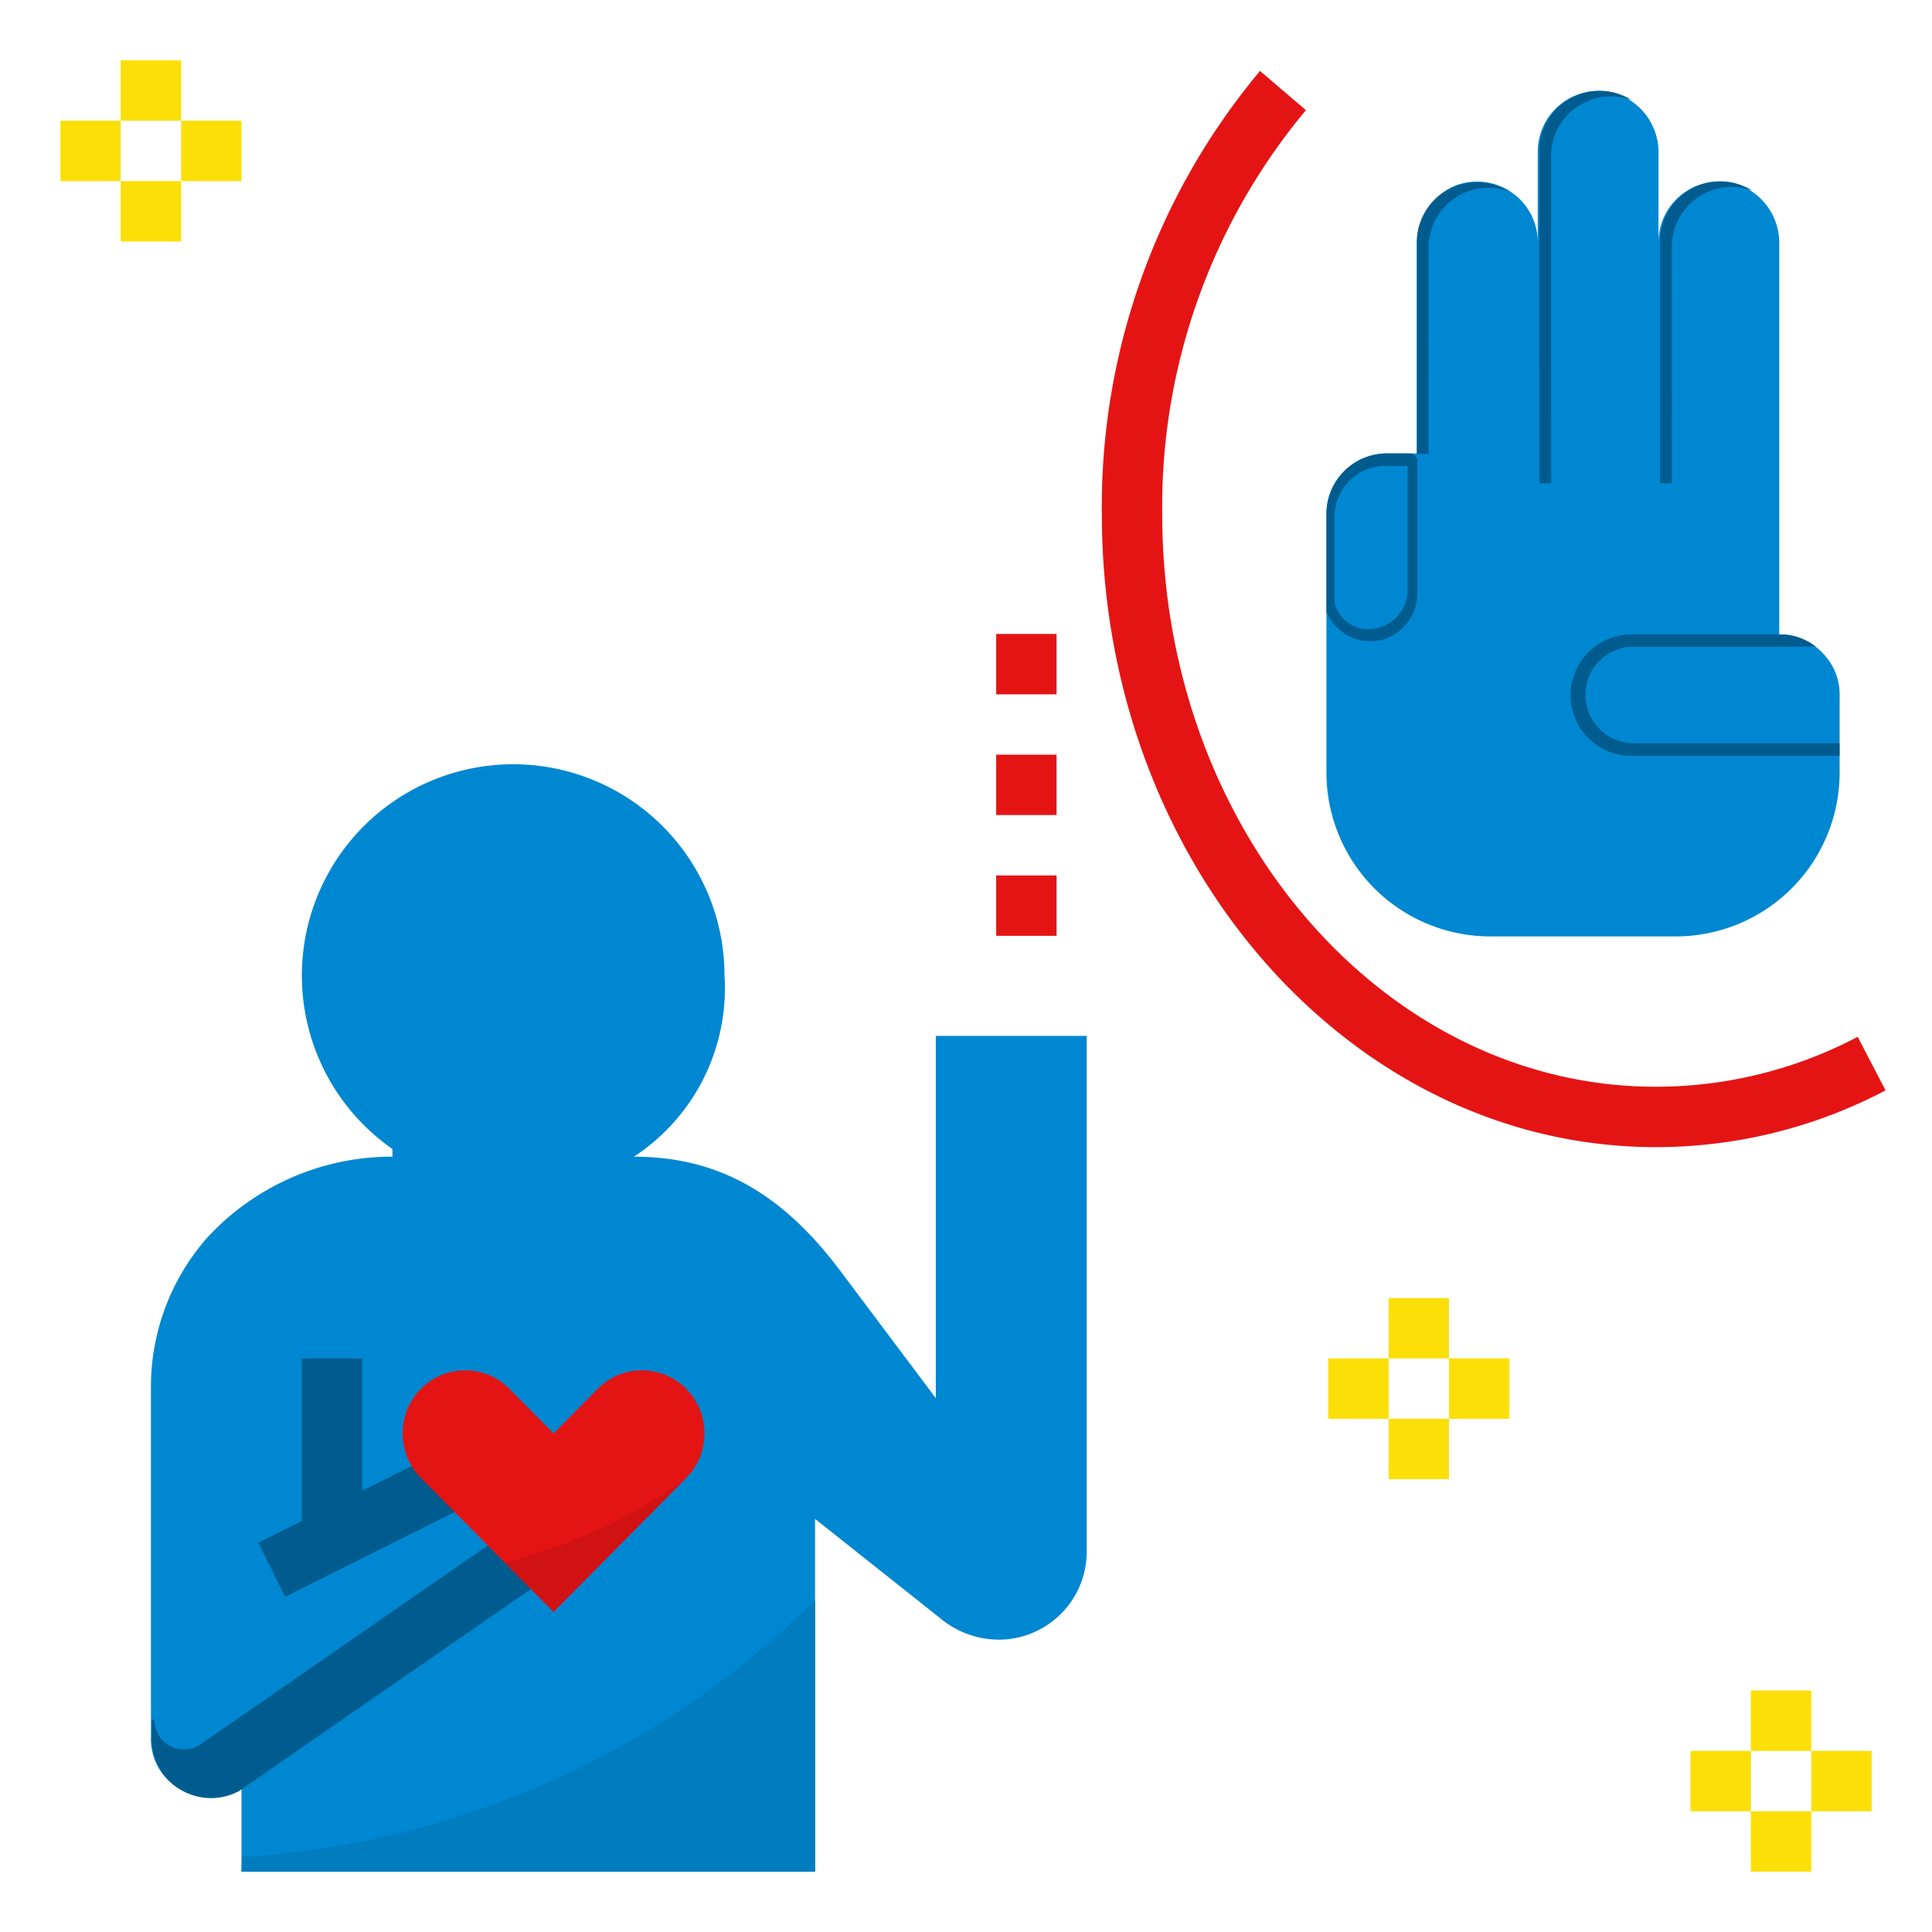 <svg xmlns="http://www.w3.org/2000/svg" id="Layer_1" data-name="Layer 1" viewBox="0 0 64 64"><defs><style>.cls-1{fill:#0087d1}.cls-2{fill:#005c8f}.cls-3{fill:#e51414}.cls-4{fill:#fcdf07}</style></defs><path class="cls-1" d="M31 34.316v12l-3.15-4.199c-1.794-2.392-3.86-3.8-6.85-3.8a6.672 6.672 0 0 0 3-6 7 7 0 1 0-11 5.745v.254a8.311 8.311 0 0 0-6.243 2.804l-.12.15A7.47 7.47 0 0 0 5 45.937v11.6a1.903 1.903 0 0 0 3 1.628V62h19V50.316l4.154 3.296a3.04 3.04 0 0 0 1.947.704A2.92 2.92 0 0 0 36 51.421V34.316z" fill="#0087d1"/><path class="cls-2" fill="#005c8f" d="M14.553 48.105 12 49.382V45h-2v5.382l-1.447.723.894 1.79 6-3-.894-1.79zM7.908 59.338l9.776-6.767-1.14-1.645-9.892 6.849a.98.98 0 0 1-1.538-.806h-.09v.629a1.968 1.968 0 0 0 2.884 1.74z"/><path class="cls-3" d="M22.731 46.006a2.058 2.058 0 0 0-2.929 0l-1.464 1.477-1.465-1.477a2.058 2.058 0 0 0-2.929 0 2.103 2.103 0 0 0 0 2.955l4.394 4.433 4.393-4.433a2.103 2.103 0 0 0 0-2.955z" fill="#e51414"/><path class="cls-1" d="M60.94 23.02v2.57a5.429 5.429 0 0 1-5.43 5.43h-6.14a5.429 5.429 0 0 1-5.43-5.43v-8.57a2.006 2.006 0 0 1 2-2h1V8.1a2.048 2.048 0 0 1 1.35-1.98 2.009 2.009 0 0 1 2.65 1.9v-3a2.009 2.009 0 0 1 2.65-1.9 2.048 2.048 0 0 1 1.35 1.98v2.92a2.009 2.009 0 0 1 2.65-1.9 2.048 2.048 0 0 1 1.35 1.98v12.92a1.274 1.274 0 0 1 .2.01 1.963 1.963 0 0 1 1.28.65 1.934 1.934 0 0 1 .52 1.34z" fill="#0087d1"/><path class="cls-3" d="M54.854 38C44.734 38 36.5 28.592 36.5 17.027A22.488 22.488 0 0 1 41.74 2.35l1.52 1.3a20.49 20.49 0 0 0-4.76 13.377C38.5 27.49 45.836 36 54.854 36a14.349 14.349 0 0 0 6.684-1.653l.924 1.773A16.326 16.326 0 0 1 54.854 38zM33 29h2v2h-2zM33 25h2v2h-2zM33 21h2v2h-2z" fill="#e51414"/><path class="cls-4" fill="#fcdf07" d="M4 2h2v2H4zM4 6h2v2H4zM6 4h2v2H6zM2 4h2v2H2zM58 56h2v2h-2zM58 60h2v2h-2zM60 58h2v2h-2zM56 58h2v2h-2zM46 43h2v2h-2zM46 47h2v2h-2zM48 45h2v2h-2zM44 45h2v2h-2z"/><path class="cls-2" d="M55.382 8.193a1.981 1.981 0 0 1 2.668-1.877 1.992 1.992 0 0 0-3.057 1.692v8h.39zM51.382 5.193a1.981 1.981 0 0 1 2.668-1.877 1.992 1.992 0 0 0-3.057 1.692v11h.39zM47.323 8.223a1.981 1.981 0 0 1 2.668-1.877 1.992 1.992 0 0 0-3.057 1.691v7h.39zM54.12 24.62a1.6 1.6 0 1 1 0-3.2h6.032a1.965 1.965 0 0 0-1.015-.402h-5.1a2.01 2.01 0 0 0 0 4.02h6.9v-.418zM45.94 15.02a2.006 2.006 0 0 0-2 2v3.24a1.568 1.568 0 0 0 1.853.93 1.597 1.597 0 0 0 1.157-1.568v-4.358a.244.244 0 0 0-.244-.244zm.689 4.467a1.31 1.31 0 0 1-1.253 1.357 1.164 1.164 0 0 1-1.165-.853v-2.817a1.682 1.682 0 0 1 1.607-1.739h.811z" fill="#005c8f"/><path d="M8.017 61.514 8 62h19v-8.983a29.504 29.504 0 0 1-18.983 8.497z" fill="#007cbf" style="fill:#007cbf"/><path d="m16.716 51.758 1.622 1.636 4.336-4.376a17.895 17.895 0 0 1-5.958 2.74z" fill="#d11212" style="fill:#d11212"/></svg>